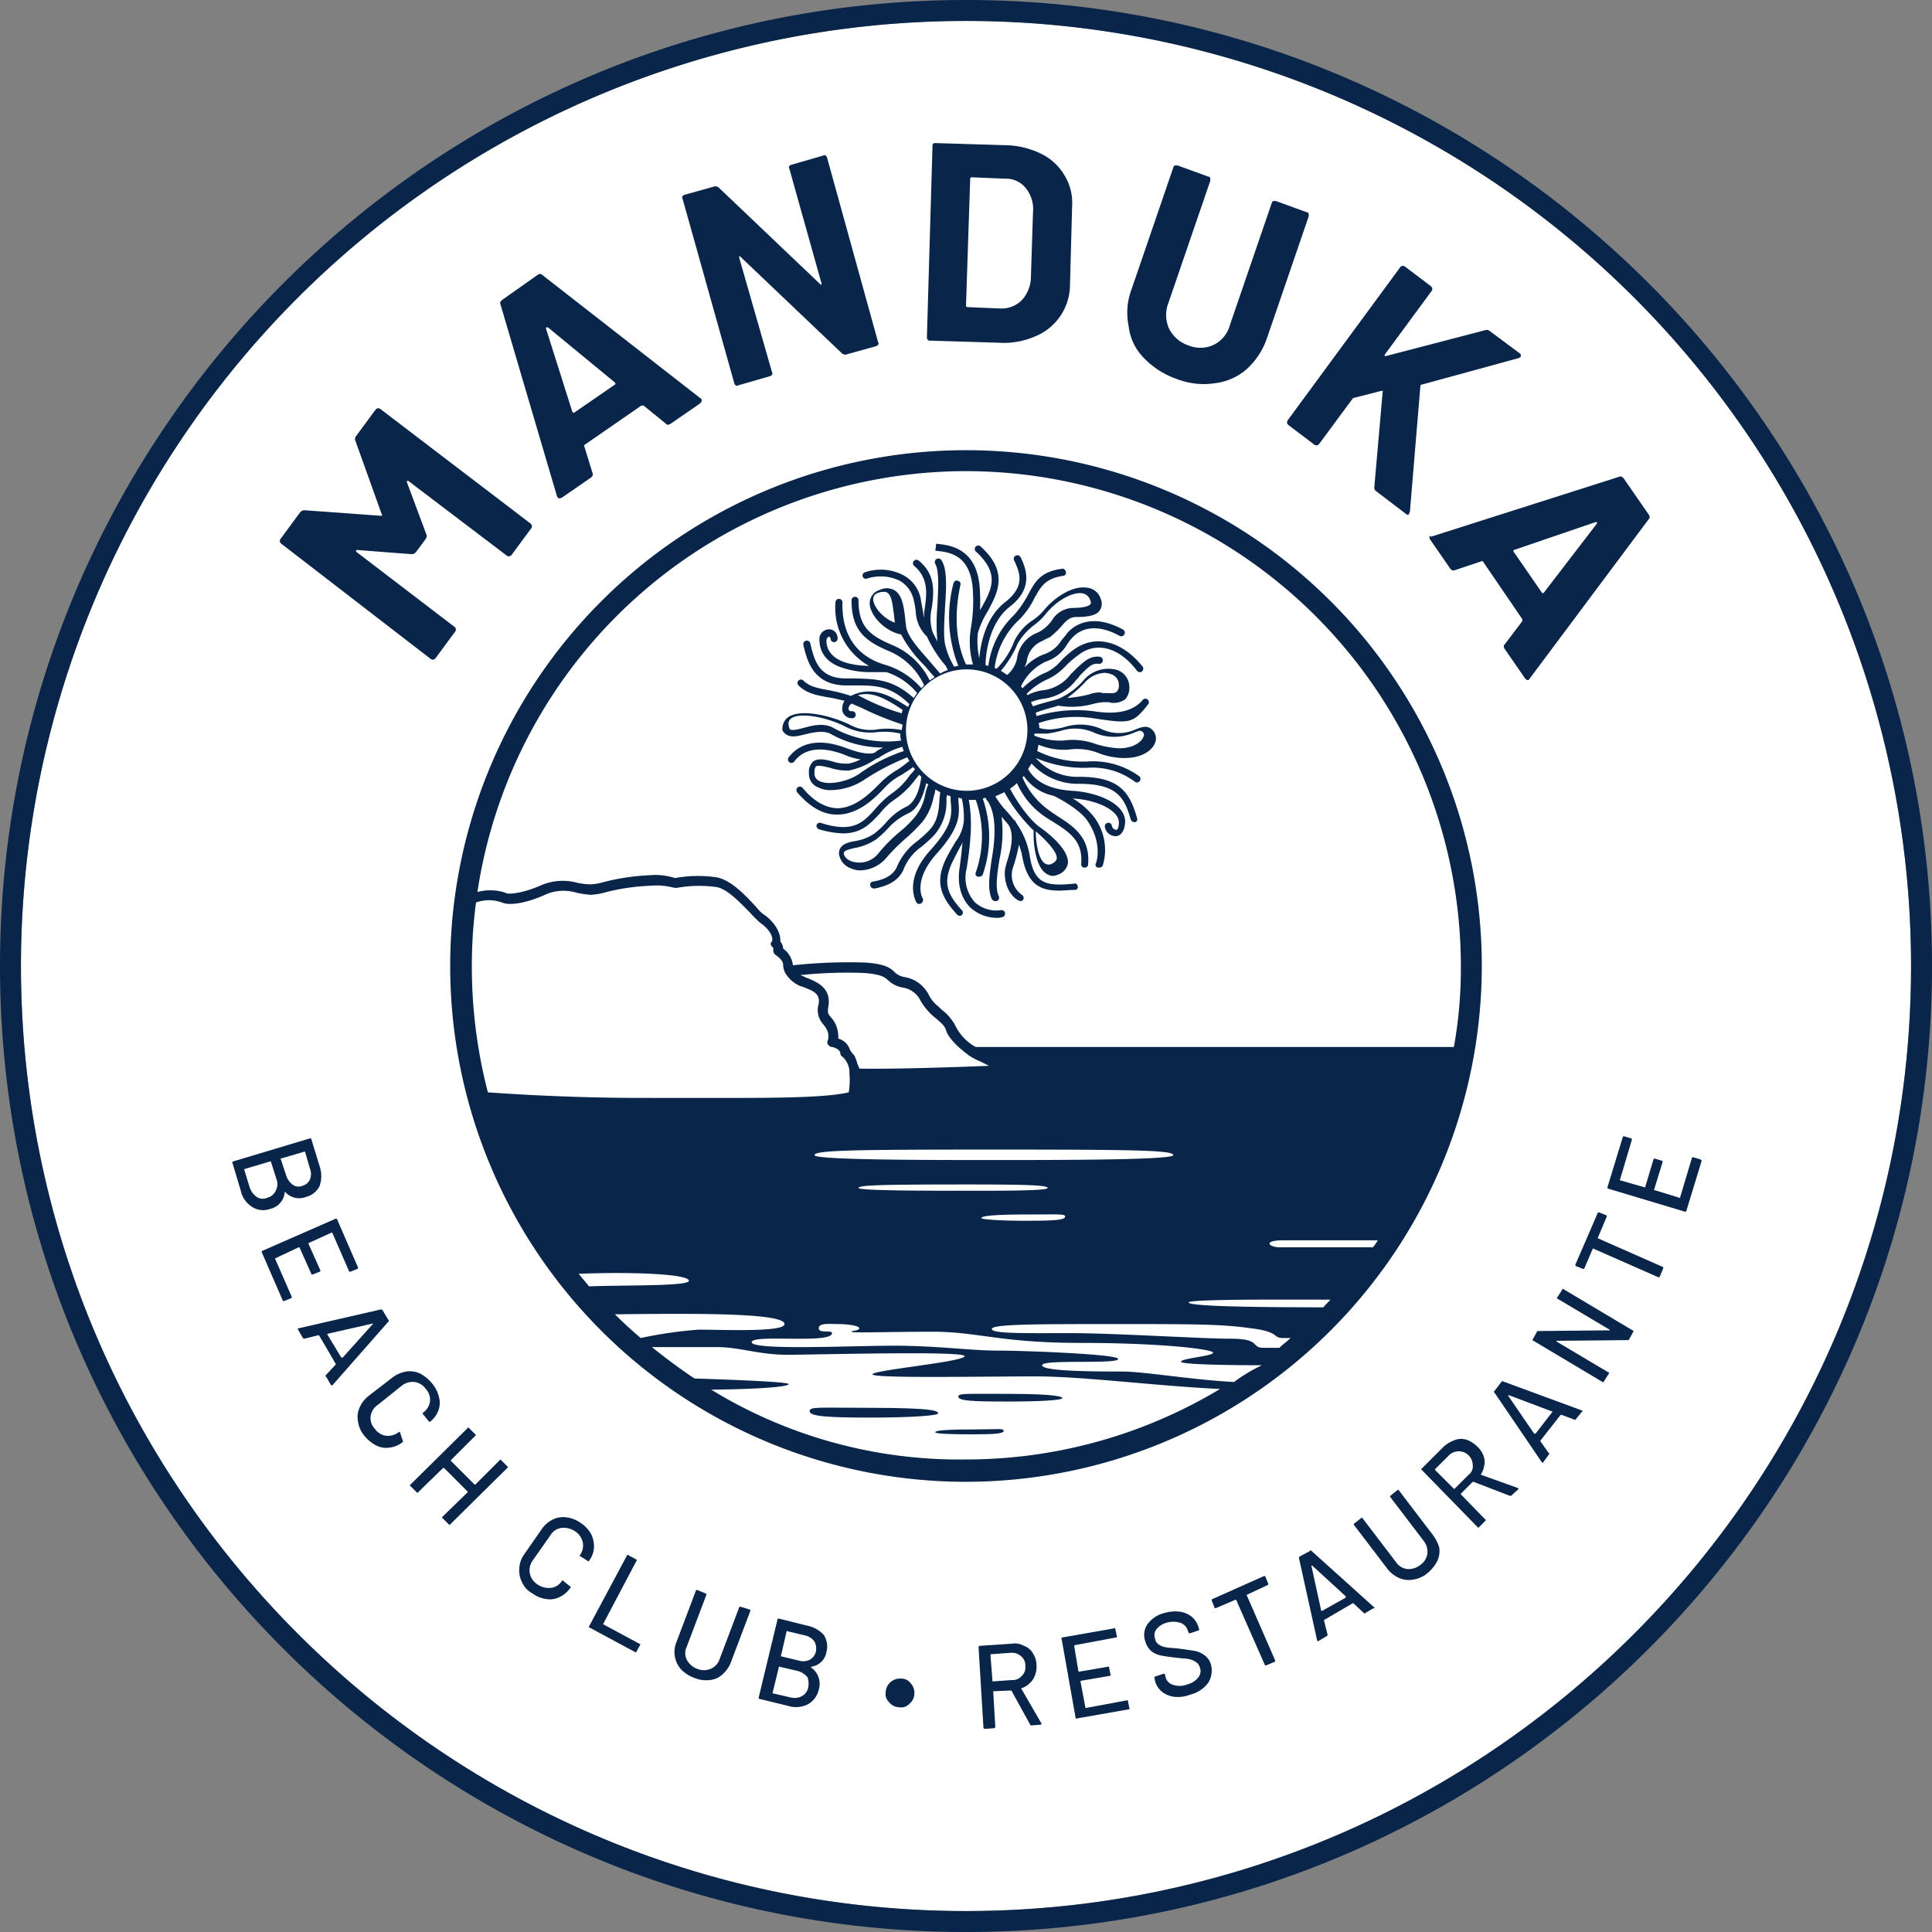 <?xml version="1.0" encoding="UTF-8"?> <svg xmlns="http://www.w3.org/2000/svg" id="Objects" width="276.8" height="276.8" viewBox="0 0 276.8 276.8"><rect x="0" y="0" width="276.8" height="276.8" fill="#808080" stroke="none"/><circle id="Elipse_1" data-name="Elipse 1" cx="135.4" cy="135.4" r="135.4" transform="translate(3 3)" fill="#fff"></circle><g id="Grupo_1" data-name="Grupo 1"><path id="Trazado_1" data-name="Trazado 1" d="M144.3,199.7c-6,0-7-.1-7,.4,0,.6,2,.7,7,.7s7.9-.2,7.9-.5c0-.1-.2-.6-7.9-.6Z" fill="#09254a"></path><path id="Trazado_2" data-name="Trazado 2" d="M134.4,202.5c0-.3-.2-.8-9.8-.8-7.5,0-8.6-.2-8.6.5s2.4.9,8.6.9,9.8-.3,9.8-.6Z" fill="#09254a"></path><path id="Trazado_3" data-name="Trazado 3" d="M139.2,204.8c-5.1,0-5.2.3-5.2.4,0,.2,1.9.3,5.2.3s4.6-.1,4.6-.5S143.1,204.8,139.2,204.8Z" fill="#09254a"></path><path id="Trazado_4" data-name="Trazado 4" d="M212.3,138.4a73.9,73.9,0,1,0-73.9,73.9,73.982,73.982,0,0,0,73.9-73.9ZM176.8,198c-5.9-.3-12.9-1.5-16-1.5-3.6,0-11.5,0-11.5-.9s10.9-.1,10.9-.9c0-.7-13.7-1.2-17.4-1.2s-8.6-.7-14.7-.7-20.4.7-20.4-.5,11.5.3,11.5-1.3c0-.5-1.9.1-1.9-.7s1.6-.6,2.8-.6c1.1,0,3,.2,3,.6s-1.1.3-1.1.5,5.3,0,11.7,0,9.6,1.6,21.1,1.6,19,.9,19,1.4-4.6.8-4.6,1.3c0,.4,7.2.5,11.6.5a23.553,23.553,0,0,0-4,2.4Zm-66.1-62.3a.367.367,0,0,1,.1.3.829.829,0,0,0,.3.8c.3.2,1.1.8,1.1,1.4a2.663,2.663,0,0,0,.3,1.2h0a5.5,5.5,0,0,0,.7.9h0a4.924,4.924,0,0,0,1.5,1h.1c.2.1.3.1.5.2,1.3.5,2.2.9,2,2.3a3.038,3.038,0,0,0,.6,2.9,4.233,4.233,0,0,1,.5.7,2.164,2.164,0,0,1,.2,1.7c-.1.2-.1.5.1.6a.55.55,0,0,0,.5.3s1.1.2,1.2.9a.55.55,0,0,0,.3.5,3.1,3.1,0,0,1,1,2v.4h0a11.242,11.242,0,0,1-.1,2.7c-3.8.9-12.8.8-22.3.8H91.8c-10.2,0-19.2-.6-21.9-.8a71.822,71.822,0,0,1-2.3-18.1,68.406,68.406,0,0,1,.6-9.1,5.42,5.42,0,0,1,3.7,0l.3.1c1,.3,3.3,0,6.1-1.3a6.434,6.434,0,0,1,4.3-.2,13.8,13.8,0,0,0,2,.3,9.255,9.255,0,0,0,2.3-.4,30.864,30.864,0,0,1,6.3-.9,9.665,9.665,0,0,1,3.4.3H97a17.909,17.909,0,0,1,5.7-.1c1.6.3,3.5,2.4,4.8,3.7a17.841,17.841,0,0,0,1.4,1.4c.9.6,2,1.8,1.7,2.7-.3.2-.2.6.1.8ZM147,174c4.9,0,5.6-.1,5.6.3,0,.5-1.6.6-5.6.6s-6.4-.2-6.4-.4c0-.1.2-.5,6.4-.5Zm-8.3-3.4c-5.7,0-15.7,0-15.7-.4s3.2-.5,15.7-.5c8.3,0,11.4.1,11.4.5S144.3,170.6,138.7,170.6Zm3.7-4.4c-9.3,0-25.7,0-25.7-.7s5.2-.8,25.7-.8,25.7.1,25.7.8C168,166.2,151.6,166.2,142.4,166.2Zm-3.6-15a9.147,9.147,0,0,0,1.7.9l1.2.6c-4.8.2-14.1.5-18.6.4,0-.2-.1-.3-.2-.5,0-.1-.1-.2-.1-.4-.1-.2-.1-.3-.2-.5,0-.1-.1-.2-.1-.3a1.38,1.38,0,0,0-.3-.4l-.1-.1a1.38,1.38,0,0,0-.3-.4,2.426,2.426,0,0,0-1.7-1.7,4.512,4.512,0,0,0-.4-2.1,4.309,4.309,0,0,0-.7-1c-.3-.4-.5-.5-.3-1.6.4-2.7-1.9-3.5-3.1-4a.758.758,0,0,1-.4-.2h-.1c-.1-.1-.3-.1-.4-.2h0a64.655,64.655,0,0,1,9.1-.3c2.5.2,2.9.6,3.4,1a3.982,3.982,0,0,0,2.2,1.1,3.386,3.386,0,0,1,2.5,1.9,8.559,8.559,0,0,0,1.3,1.7,6.47,6.47,0,0,0,.9.8c.9.8,1.3,1.1,1.5,1.9.7,1.6,2.7,3,3.2,3.4ZM98.7,183.5c0,.8-9.3.6-14.3.8l-1.5-1.8C90.2,182.2,98.7,182.5,98.7,183.5Zm82.3,9.6c-1.8,0-.3-1.3-4.6-1.3s-16.6-.8-23.1-.8-11.2.1-11.2-.6,6.6-.7,17.7-.7,15.2,0,19.4.6c4.2.5,3.1,1.4,4.6,1.4h1.1c-.5.5-1.1.9-1.6,1.4H181Zm-10.7-6.5c0-.5,14.6-.4,20.3-.4-.3.4-.7.7-1,1.1-8.5,0-19.3-.1-19.3-.7Zm13.5-8.9h13.6a6.07,6.07,0,0,1-.7,1H183.2c-1.6-.1-2.1-1,.6-1ZM138.4,67.5a70.973,70.973,0,0,1,70.9,70.9,63.364,63.364,0,0,1-1,11.6H139.8c-.1,0-.1-.1-.2-.1a7.153,7.153,0,0,1-2.6-2.7,6.942,6.942,0,0,0-1.9-2.4c-.3-.2-.5-.5-.9-.8a4.863,4.863,0,0,1-1.1-1.4,4.78,4.78,0,0,0-3.4-2.6,2.587,2.587,0,0,1-1.5-.7c-.7-.7-1.5-1.2-4.3-1.4a75.006,75.006,0,0,0-10.3.4h0a3.4,3.4,0,0,0-1.4-2.4,1.528,1.528,0,0,0-.4-1c.1-1.6-1.3-3.2-2.4-3.9a5.5,5.5,0,0,1-1.1-1.1c-1.4-1.5-3.5-3.8-5.6-4.2a18.383,18.383,0,0,0-6,.1,9.161,9.161,0,0,0-3.7-.4,31.433,31.433,0,0,0-6.6,1,7.387,7.387,0,0,1-1.9.3,11.135,11.135,0,0,1-1.7-.2,7.923,7.923,0,0,0-5.2.3c-2.7,1.2-4.5,1.3-5,1.2l-.2-.1a6.933,6.933,0,0,0-4-.1,70.856,70.856,0,0,1,70-60.3ZM88.1,188.3c9.9-.1,24.3-.3,24.3,1.4,0,1.2-8.9.8-12.3.8a61.336,61.336,0,0,0-8.3,1.2c-1.3-1.1-2.5-2.2-3.7-3.4Zm13.8,10.8c8.3-.1,11.1-.5,11.1-.8s-7.2-.6-13.5-.8c-2.1-1.4-4.1-2.9-6.1-4.5h9.3c3.3,0,6,1.1,10.1,1.1s25.4-.6,25.4.2-13.2,2-13.2,2.6,15.5.3,23.5.3c6.7,0,17.5,1.4,26.3,1.8a70.586,70.586,0,0,1-36.4,10.1,68.109,68.109,0,0,1-36.5-10Z" fill="#09254a"></path><path id="Trazado_5" data-name="Trazado 5" d="M138.4,0C62.1,0,0,62.1,0,138.4S62.1,276.8,138.4,276.8s138.4-62.1,138.4-138.4S214.7,0,138.4,0Zm0,273.8C63.8,273.8,3,213.1,3,138.4a135.4,135.4,0,0,1,270.8,0C273.8,213.1,213,273.8,138.4,273.8Z" fill="#09254a"></path><path id="Trazado_6" data-name="Trazado 6" d="M112.6,105.2c.7.5,1.6.3,2.8,0s2.7-.6,3.7,0a15.283,15.283,0,0,0,7.4,1.9c-.3.2-.6.3-.9.5a1990298277659.375,1990298277659.375,0,0,1-.2.2c-.1,0-.2.1-.3.1-.4.1-1.4.2-3.8-.7-5-1.9-7.3,0-8.3,1.3a.494.494,0,0,0,.1.7.367.367,0,0,0,.3.1.52.52,0,0,0,.4-.2c1.4-1.9,3.9-2.2,7.1-1a8.962,8.962,0,0,0,2.4.7,6.973,6.973,0,0,1-1.7.6,6.343,6.343,0,0,1-2.3-.3c-1.1-.3-2.1-.5-2.8,0a2.059,2.059,0,0,0-.6,1.7,2.038,2.038,0,0,0,1.3,2,3.807,3.807,0,0,0,1.9.4,8.945,8.945,0,0,0,4.9-1.6,34.082,34.082,0,0,1,6-3.1,2.186,2.186,0,0,0,.3.5c-.5.4-1,.8-1.6,1.2a12.52,12.52,0,0,0-2.4,1.8l-.3.3c-1.2,1.2-3.4,3.5-6.1,3.5-1.7-.1-3.3-1-4.9-2.9a.5.5,0,1,0-.8.6c1.8,2.1,3.7,3.2,5.6,3.2h.2c3,0,5.4-2.4,6.7-3.8l.3-.3a8.234,8.234,0,0,1,2.2-1.6c.6-.4,1.1-.7,1.6-1.1l.3.3a5.716,5.716,0,0,1-.7.8,10.234,10.234,0,0,1-2.8,2.8,14.687,14.687,0,0,0-2.2,2.1c-1.7,1.9-3.1,3.5-7.8,2a.486.486,0,0,0-.6.3c-.1.2.1.5.3.6a13.439,13.439,0,0,0,3.5.6c2.7,0,4-1.5,5.3-2.9a9.025,9.025,0,0,1,2-1.9,12.574,12.574,0,0,0,3.1-3c.2-.2.3-.4.5-.6l.3.3c-.3,2.2-1,3.6-2,4.2a8.956,8.956,0,0,0-3.1,2.4,12.314,12.314,0,0,1-1.6,1.5,6.556,6.556,0,0,1-2.8,1.1c-1.1.2-2.3.5-2.3,1.8a2.542,2.542,0,0,0,1.7,2.1,3.194,3.194,0,0,0,1.4.3,5.031,5.031,0,0,0,3.6-1.7,27.79,27.79,0,0,1,3-3,24.937,24.937,0,0,0,2.3-2.3,8.529,8.529,0,0,0,1.6-3.7,2.92,2.92,0,0,0,.2-.9c.2.1.5.3.7.4,0,.3-.1.7-.1,1-.1,1.6-.2,3.2-1.6,4.6a18.269,18.269,0,0,1-1.7,1.5,8.713,8.713,0,0,0-2.8,3.6c-.5,1.1-1.6,1.8-3.4,2.1a.441.441,0,0,0-.4.6c0,.2.3.4.5.4h.1c2.1-.4,3.4-1.2,4.1-2.6a7.179,7.179,0,0,1,2.5-3.3,18.969,18.969,0,0,0,1.8-1.6,7.184,7.184,0,0,0,1.9-5.2,1.7,1.7,0,0,1,.1-.7c.2.1.3.1.5.2v.6c.2,2.1.3,3.5-2.8,7-4,4.3-2.2,7.4-2.1,7.6a.4.4,0,0,0,.4.2.367.367,0,0,0,.3-.1.574.574,0,0,0,.2-.7c-.1-.1-1.4-2.6,2-6.4s3.3-5.5,3.1-7.7v-.3c.2,0,.3.1.5.1a12.921,12.921,0,0,1,.3,2.9v.2a5.8,5.8,0,0,1-1.2,3.1c-.4.7-.9,1.5-1.4,2.5-1.4,3-1,5.1,1.6,7.9a.52.52,0,0,0,.4.2.367.367,0,0,0,.3-.1.483.483,0,0,0,0-.7c-2.3-2.5-2.6-4.1-1.4-6.8.5-1,.9-1.8,1.3-2.5.1-.1.1-.3.2-.4-.1,1-.2,2.1-.4,3.5-.5,3.1.6,4.9,1.5,5.8a5.676,5.676,0,0,0,3.7,1.5,2.768,2.768,0,0,0,.9-.1.51.51,0,0,0-.2-1,4.609,4.609,0,0,1-3.7-1.1,5.286,5.286,0,0,1-1.2-4.9c.8-5,.7-7.6.3-9.8h1a15.734,15.734,0,0,1,0,10.4.419.419,0,0,0,.3.6h.2a.55.55,0,0,0,.5-.3,16.625,16.625,0,0,0,0-10.9c.1,0,.3-.1.4-.1a2.092,2.092,0,0,0,.4.6h0c1.4,2.4.8,6.3.5,8.1-.4,2.6-.6,4.5,0,5.8a.55.55,0,0,0,.5.3h.2a.517.517,0,0,0,.3-.7c-.5-1.1-.3-2.8.1-5.3a18.151,18.151,0,0,0,.3-6.1c.3.4.7.8,1,1.2,1,1.6.1,4.2-.3,5.5l-.1.4c-.4,1.3,0,3.9,1.8,4.9.1,0,.2.1.3.1a.52.52,0,0,0,.4-.2.527.527,0,0,0-.2-.7,3.466,3.466,0,0,1-1.3-3.8l.1-.3a27.019,27.019,0,0,0,.8-3.1c.1.4.3.9.4,1.4.7,4.2,2.5,5.2,5.3,5.2.7,0,1.5-.1,2.3-.1.3,0,.5-.3.4-.5,0-.3-.3-.5-.5-.4-4,.4-5.8.1-6.4-4.2a11.556,11.556,0,0,0-1.9-4.5,1,1,0,0,0-.4-.5,14.958,14.958,0,0,0-1.1-1.3,13.033,13.033,0,0,1-1.5-2c.4-.2.9-.4,1.3-.6a23.518,23.518,0,0,0,4.2,5.5c-.1,1.9.3,5.1,1.7,6.1a2.112,2.112,0,0,0,1,.4,2.354,2.354,0,0,0,.8-.2,2.108,2.108,0,0,0,1.4-1.6c.2-2.1-3.2-4.6-3.9-5.1-1.6-1.1-3.3-3.6-4.4-5.6a7.006,7.006,0,0,0,1-.8,11.372,11.372,0,0,0,4.3,5c.3.2.5.3.8.5,2.4,1.5,4.4,2.8,4.1,6.1a.472.472,0,0,0,.5.5h0a.472.472,0,0,0,.5-.5c.3-3.9-2.2-5.5-4.6-7-.2-.2-.5-.3-.7-.5a11.3,11.3,0,0,1-4.1-4.9c.1-.1.1-.2.2-.2a6.745,6.745,0,0,0,4.2,2.8c.1,0,3.7,1.8,4.9,3.6,2.2,3.2,1.3,6,1.2,6.1a.419.419,0,0,0,.3.6h.2a.55.55,0,0,0,.5-.3,7.812,7.812,0,0,0-1.3-7,10.837,10.837,0,0,0-3-2.6c3.6.2,6.7,1.8,6.6,3.5,0,.7-.2,1-.4,1a.726.726,0,0,1-.6-.6.51.51,0,1,0-1,.2,1.581,1.581,0,0,0,1.5,1.3h.1c.3,0,1.2-.3,1.3-2,.1-2.6-3.9-4.3-7.6-4.5-3.1-.2-5.2-1.2-6.3-3.1a5.582,5.582,0,0,1,.5-.8,9.02,9.02,0,0,0,6.4,2.9c5.9-.1,6.9,2,7.8,5.1a.664.664,0,0,0,.5.4h.1a.419.419,0,0,0,.3-.6c-1.1-4-2.8-6-8.7-5.9a7.9,7.9,0,0,1-5.8-2.7,17.4,17.4,0,0,0,7.4,1.4,10.166,10.166,0,0,1,6.8,2,.367.367,0,0,0,.3.1.52.52,0,0,0,.4-.2.494.494,0,0,0-.1-.7,11.265,11.265,0,0,0-7.4-2.1,14.819,14.819,0,0,1-7.2-1.5c.1-.3.1-.6.2-.9a9.489,9.489,0,0,0,4.3.7,8.33,8.33,0,0,1,4.3.5,10.367,10.367,0,0,0,3.4.7h.4c2.4,0,3.9-1.1,4.3-2.2a1.71,1.71,0,0,0-.6-2c-.7-.5-1.4-.2-2.2.1a5.73,5.73,0,0,1-5-.1,7.529,7.529,0,0,0-5.3-.2,11.271,11.271,0,0,1-1.8.3,5.553,5.553,0,0,1-1.7-.2,1.7,1.7,0,0,0-.1-.7,16.533,16.533,0,0,1,7.8-.7c5.3.8,5.7.8,7.9-2a.5.5,0,0,0-.8-.6q-2,2.4-7,1.6a19.738,19.738,0,0,0-8.2.7c0-.2-.1-.3-.1-.5.8-.3,1.5-.5,2.2-.7.4-.1.7-.2,1-.3a11.739,11.739,0,0,0,5.2-.3,8.317,8.317,0,0,1,1.3-.2h.7a2.862,2.862,0,0,0,2.4-.4,2.445,2.445,0,0,0,.6-1.8,2.591,2.591,0,0,0-1.7-2.4,4.655,4.655,0,0,0-4.8,1.4,10.244,10.244,0,0,1-3.6,2.7c-.1,0-.2.1-.3.1h0c-.3.1-.7.2-1.1.3-.7.2-1.5.4-2.3.7l-.3-.6a7.392,7.392,0,0,1,1.9-.5,6.97,6.97,0,0,0,4.6-2.7,2.652,2.652,0,0,0,.5-.6l.3-.3c1-1,1.5-1.5,2.4-1.4a.51.51,0,0,0,.2-1c-1.4-.2-2.3.7-3.3,1.6l-.3.3-.6.6a5.808,5.808,0,0,1-4,2.3,6.33,6.33,0,0,0-2.2.7c0-.1-.1-.1-.1-.2a9.629,9.629,0,0,1,2.8-2,8.147,8.147,0,0,0,2.7-1.9,15.218,15.218,0,0,1,2.1-1.8c2.5-1.8,5.7-.9,8.2,2.4a.5.5,0,0,0,.8-.6c-2.9-3.6-6.6-4.6-9.6-2.6a11.838,11.838,0,0,0-2.2,1.9,6.154,6.154,0,0,1-2.4,1.7,10.491,10.491,0,0,0-3,2.1c-.1-.1-.2-.2-.2-.3a7.418,7.418,0,0,1,3.5-3.5,5.537,5.537,0,0,0,3.1-2.5,5.5,5.5,0,0,1,.7-.9c.7-.8,2.8-2.5,6.8-.3a.515.515,0,0,0,.5-.9c-4.8-2.6-7.3-.3-8,.5a8.745,8.745,0,0,1-.8,1,4.72,4.72,0,0,1-2.7,2.1,7.611,7.611,0,0,0-2.6,1.8c.1-.3.2-.5.3-.8a3.624,3.624,0,0,1,2.3-3,9.293,9.293,0,0,1,1-.5,11.369,11.369,0,0,0,1.6-1.5c.7-.8,1.2-1.4,2.2-1.4,1.9,0,3-.3,3.4-1a1.729,1.729,0,0,0,.1-1.6,2.258,2.258,0,0,0-2-1.6c-1.8-.3-4.4,1.1-6.2,3.3a7.615,7.615,0,0,1-1.6,1.4,7.476,7.476,0,0,0-2.6,3,11.216,11.216,0,0,1-2.5,3.9c-.1,0-.2-.1-.3-.1a11.3,11.3,0,0,1,3.5-6.9,11.166,11.166,0,0,0,2.2-3.1c.9-1.6,1.5-2.8,4.1-3.2a.441.441,0,0,0,.4-.6c-.1-.3-.3-.5-.6-.4-3.1.4-3.9,2-4.8,3.7a15.166,15.166,0,0,1-2,2.9,12.192,12.192,0,0,0-3.7,7.3c-.1,0-.3-.1-.4-.1,0-1.3.4-6,3.5-8.4,3.5-2.7,2.2-5.6,1.6-6.9l-.1-.2a.515.515,0,0,0-.9.5l.1.2c.6,1.4,1.6,3.4-1.3,5.7-2.9,2.2-3.6,6-3.8,8.1a11.209,11.209,0,0,1-.2-3.6,12.319,12.319,0,0,1,1.4-3.1c1.4-2.6,3.1-5.6-1-9.3a.495.495,0,0,0-.7.7c3.5,3.2,2.3,5.4.8,8.1-.1.1-.1.2-.2.3a22.382,22.382,0,0,0,0-2.6c-.2-6.3-4.3-6.7-6.3-6.9v.3l-.1.7c2,.2,5.2.5,5.4,6a22.884,22.884,0,0,1-.3,5.1,11.82,11.82,0,0,0,.3,5.2h-1c-2.1-4.6-1.2-9.5-.8-11.4.1-.3-.1-.5-.4-.6s-.5.1-.6.4a18.987,18.987,0,0,0,.7,11.8c-.2,0-.4.1-.6.1a10.687,10.687,0,0,1-1.2-2.8c-.4-1.3-.2-3.6-.1-5.8.2-2.8.3-5.4-.5-6.6a.515.515,0,1,0-.9.5c.6,1,.4,3.7.3,6.1a27.734,27.734,0,0,0,0,5c-.2-.4-.5-.9-.7-1.4a6.378,6.378,0,0,1-.1-3.4c.3-2.2.6-4.8-1.9-6.8a.5.5,0,1,0-.6.8c2,1.7,1.8,3.9,1.5,6a6.6,6.6,0,0,0-.1,1.4c-.1-.3-.1-.7-.2-1.1-.1-.5-.2-1-.3-1.7a4.912,4.912,0,0,0-2.5-3.3,6.993,6.993,0,0,0-5.5-.4.474.474,0,0,0,.3.9,6.3,6.3,0,0,1,4.7.3,4.264,4.264,0,0,1,2,2.7,15.464,15.464,0,0,1,.3,1.7,5.236,5.236,0,0,0,1.6,3.6,17.888,17.888,0,0,0,2.7,4.2l.3.6a5.36,5.36,0,0,0-1.1.5l-1.8-2.1c-1.5-1.7-2.9-3.3-3.1-4.7,0-.3-.1-.7-.1-1-.2-1.7-.4-3.4-1.5-4.1a2.205,2.205,0,0,0-2.1-.1,2.012,2.012,0,0,0-1.5,2c.1,1.8,2.3,4,4.5,4.4a18.033,18.033,0,0,0,3.1,4.2c.6.6,1.1,1.3,1.7,1.9-.2.2-.5.3-.7.5a10.369,10.369,0,0,0-5.4-5.1C124.5,91,123,89.7,123,86a.5.5,0,0,0-1,0c0,4.2,1.8,5.8,5.4,7.3a9.576,9.576,0,0,1,5,4.9l-.4.4a10.983,10.983,0,0,0-5-3.3c-5.4-1.5-6.4-5.8-6.3-9a.5.5,0,0,0-1,0,9.565,9.565,0,0,0,4.8,9.1,12.535,12.535,0,0,1-3.1-.4c-2.5-.7-3-2.2-3-3.2a.764.764,0,0,1,.2-.5.188.188,0,0,1,.3,0,.349.349,0,0,1,.1.2.5.5,0,0,0,1,0,1.29,1.29,0,0,0-.5-1.1,1.23,1.23,0,0,0-1.3-.1,1.34,1.34,0,0,0-.8,1.3c0,1.2.4,3.3,3.7,4.2a12.86,12.86,0,0,0,3.6.5H127a9.411,9.411,0,0,1,4.4,3c-.2.2-.3.5-.5.7-3-2.7-5.4-2.7-8.3-2.8H121c-3.5-.1-4.3-2.3-4.9-5a.51.51,0,1,0-1,.2c.5,2.1,1.3,5.6,5.8,5.8h1.6c2.8,0,5.1,0,7.8,2.7-.1.1-.1.2-.2.4-2.9-1.9-5.3-3-8.2-1.6a23.73,23.73,0,0,0-3.1-.8c-1.6-.3-2.8-.5-3.7-1.4a.495.495,0,0,0-.7.7c1.1,1.1,2.5,1.4,4.2,1.7.7.1,1.5.3,2.4.5a2.059,2.059,0,0,0-.3,1.5,1.381,1.381,0,0,0,1.3,1h.2a.51.51,0,0,0-.2-1,.4.4,0,0,1-.4-.2c-.1-.2,0-.6.4-.9.5.2.9.4,1.4.6a43.054,43.054,0,0,0,5.9,2.4c0,.3-.1.5-.1.8a10.546,10.546,0,0,0-3.5-.1,6.11,6.11,0,0,1-4-.7c-2.5-1.2-6.8-2.3-8.7-1.1a2.019,2.019,0,0,0-.9,1.8c-.1,0,.1.4.5.7ZM151.4,123c0,.1-.1.5-.8.8a.972.972,0,0,1-.9-.1c-.9-.6-1.3-2.8-1.3-4.6,1.6,1.4,3.1,3,3,3.9Zm4.1-25.3a4.014,4.014,0,0,1,2.8-1.3,2.92,2.92,0,0,1,.9.2,1.588,1.588,0,0,1,1.1,1.5,1.327,1.327,0,0,1-.3,1c-.3.3-1,.2-1.6.2a2.2,2.2,0,0,1-.8-.1,4.973,4.973,0,0,0-1.6.3,18.224,18.224,0,0,1-3.1.5,17.886,17.886,0,0,0,2.6-2.3ZM125.1,85.9c0-.5.2-.8.8-1a1.952,1.952,0,0,1,.7-.1.749.749,0,0,1,.5.1c.7.4.8,1.9,1,3.3,0,.3.1.7.1,1-1.5-.5-3-2.1-3.1-3.3Zm-1.9,24.9c-1.5,1.1-4.4,1.8-5.8,1.1a1.132,1.132,0,0,1-.7-1.2,1.344,1.344,0,0,1,.2-.9c.3-.2,1.2,0,2,.2a8.031,8.031,0,0,0,2.7.4,10.712,10.712,0,0,0,3.8-1.6,1.689,1.689,0,0,1,.5-.2l.1-.1a11.394,11.394,0,0,1,3.3-1.5h0a1.421,1.421,0,0,0,.2.6,23.375,23.375,0,0,0-6.3,3.2Zm9.4,2.8a7.347,7.347,0,0,1-1.4,3.3,15.245,15.245,0,0,1-2.2,2.2,22.374,22.374,0,0,0-3.1,3.1,3.473,3.473,0,0,1-3.9,1.2c-.6-.2-1.1-.7-1.1-1.1s.3-.5,1.5-.8a7.735,7.735,0,0,0,3.2-1.3,14.158,14.158,0,0,0,1.7-1.6,8.834,8.834,0,0,1,2.9-2.1c1.2-.6,2-2.1,2.5-4.3.1.1.2.1.3.2a5.637,5.637,0,0,0-.4,1.2Zm17.4-8.5a14.158,14.158,0,0,0,2-.4,6.7,6.7,0,0,1,4.6.2,7.14,7.14,0,0,0,5.8.1c.7-.3,1-.4,1.2-.2a.54.54,0,0,1,.2.8c-.3.8-1.7,1.7-3.7,1.6a14.058,14.058,0,0,1-3.1-.6,9.707,9.707,0,0,0-4.7-.5,9.858,9.858,0,0,1-4.1-.7v-.3Zm-4.2-12.9a9.168,9.168,0,0,1,2.3-2.6,8.831,8.831,0,0,0,1.7-1.6c1.5-1.9,3.8-3.2,5.2-3a1.39,1.39,0,0,1,1.2,1c.2.4,0,.6,0,.6-.2.2-.8.5-2.6.5a3.635,3.635,0,0,0-2.9,1.8,5.347,5.347,0,0,1-1.3,1.3,4.054,4.054,0,0,1-.9.5,4.6,4.6,0,0,0-2.8,3.7,4.254,4.254,0,0,1-1.4,2.3l-.9-.6a14.446,14.446,0,0,0,2.4-3.9Zm1.4,12.4a8.7,8.7,0,1,1-8.7-8.7A8.706,8.706,0,0,1,147.2,104.6Zm-23.7-4.7-.6-.3c1.9-.5,3.6.2,6.4,2.1,0,.2-.1.3-.1.5a30.95,30.95,0,0,1-5.7-2.3Zm-10.1,3c1.3-.9,5.2-.1,7.7,1.2a7.842,7.842,0,0,0,4.5.8,10.385,10.385,0,0,1,3.4.2,3.4,3.4,0,0,0,.1,1,15.959,15.959,0,0,1-9.5-1.7c-1.4-.9-3.1-.5-4.5-.1-.8.2-1.6.4-1.9.2a1.072,1.072,0,0,1-.2-.6.886.886,0,0,1,.4-1Z" fill="#09254a"></path><path id="Trazado_7" data-name="Trazado 7" d="M40.8,170.7h0a2.66,2.66,0,0,0,3,.8,3,3,0,0,0,2-1.6,4.441,4.441,0,0,0,0-2.8l-1.2-3.9c0-.1-.1-.1-.2-.1l-11,3.3c-.1,0-.1.1-.1.2l1.2,4a3.606,3.606,0,0,0,1.6,2.3,2.9,2.9,0,0,0,2.6.3,2.67,2.67,0,0,0,2.1-2.5Zm-.6-4.7,3.4-1h.1l.7,2.4a2.191,2.191,0,0,1,0,1.6,1.673,1.673,0,0,1-1.1.9,1.4,1.4,0,0,1-1.4-.2,2.54,2.54,0,0,1-.9-1.3l-.8-2.4C40.1,166.1,40.1,166,40.2,166Zm-3.4,5.5a2.683,2.683,0,0,1-1-1.3l-.8-2.6v-.1l3.7-1.1h.1l.8,2.5a2.007,2.007,0,0,1-.1,1.7,1.758,1.758,0,0,1-1.2,1,1.558,1.558,0,0,1-1.5-.1Z" fill="#09254a"></path><path id="Trazado_8" data-name="Trazado 8" d="M39.4,180.3h0l3.4-1.6h.1l1.7,3.8c0,.1.1.1.2.1l1-.4c.1,0,.1-.1.1-.2l-1.7-3.8v-.1l3.3-1.5h.1l2.4,5.5c0,.1.1.1.2.1l1-.4c.1,0,.1-.1.1-.2l-3-6.9c0-.1-.1-.1-.2-.1l-10.5,4.6c-.1,0-.1.1-.1.2l3,6.9c0,.1.1.1.2.1l1-.4c.1,0,.1-.1.1-.2l-2.4-5.5Z" fill="#09254a"></path><path id="Trazado_9" data-name="Trazado 9" d="M55.7,189.2l-.9-1.5a.288.288,0,0,0-.2-.1l-11.8,2.7c-.1,0-.2.1-.1.2l.7,1.2a.288.288,0,0,0,.2.1l2-.5h.1l2.4,4.1v.1L46.7,197c-.1.1-.1.2,0,.2l.7,1.2a.288.288,0,0,0,.2.1h0l8-9.1C55.7,189.4,55.7,189.3,55.7,189.2Zm-2.2.4-4.4,4.9h-.2l-2-3.3v-.1h0l6.6-1.5h0Z" fill="#09254a"></path><path id="Trazado_10" data-name="Trazado 10" d="M57.3,205.2a.125.125,0,0,0-.2,0h0a2.5,2.5,0,0,1-1.8.5,2.335,2.335,0,0,1-1.6-1,2.2,2.2,0,0,1-.6-1.8,2.335,2.335,0,0,1,1-1.6l3.5-2.8a2.5,2.5,0,0,1,1.8-.5,2.335,2.335,0,0,1,1.6,1,2.2,2.2,0,0,1,.6,1.8,2.335,2.335,0,0,1-1,1.6h0a.125.125,0,0,0,0,.2l.8,1,.1.1h.1a3.568,3.568,0,0,0,1.2-1.6,3.1,3.1,0,0,0,.1-1.9,4.709,4.709,0,0,0-1-2,5.524,5.524,0,0,0-1.7-1.4,3.4,3.4,0,0,0-2-.3,4.552,4.552,0,0,0-1.9.8L52.8,200a4.31,4.31,0,0,0-1.3,1.7,3.376,3.376,0,0,0-.2,2,4.025,4.025,0,0,0,.9,2,5.524,5.524,0,0,0,1.7,1.4,3.194,3.194,0,0,0,1.9.3,3.552,3.552,0,0,0,1.9-.8.125.125,0,0,0,0-.2l-.4-1.2Z" fill="#09254a"></path><path id="Trazado_11" data-name="Trazado 11" d="M71.8,209.2c-.1-.1-.2-.1-.2,0l-3.5,3.5H68l-3.4-3.4v-.1l3.5-3.5c.1-.1.1-.2,0-.2l-.9-.9c-.1-.1-.2-.1-.2,0l-8.2,8.1c-.1.1-.1.2,0,.2l.9.9c.1.1.2.1.2,0l3.6-3.5h.1l3.4,3.4v.1l-3.6,3.5c-.1.1-.1.2,0,.2l.9.9c.1.1.2.1.2,0l8.2-8.1c.1-.1.1-.2,0-.2Z" fill="#09254a"></path><path id="Trazado_12" data-name="Trazado 12" d="M84.4,223.6a3.41,3.41,0,0,0,.7-1.9,4.058,4.058,0,0,0-.4-1.9,4.5,4.5,0,0,0-1.5-1.6,4.223,4.223,0,0,0-2-.8,3.4,3.4,0,0,0-2,.3,4.158,4.158,0,0,0-1.6,1.4l-2.5,3.6a3.722,3.722,0,0,0-.7,2,3.606,3.606,0,0,0,.4,2,3.318,3.318,0,0,0,1.5,1.6,4.223,4.223,0,0,0,2,.8,3.079,3.079,0,0,0,1.9-.3,3.738,3.738,0,0,0,1.5-1.3c.1-.1.1-.2,0-.2l-1-.8c-.1-.1-.2-.1-.2,0h0a2.145,2.145,0,0,1-1.6,1A2.875,2.875,0,0,1,77,227a2.486,2.486,0,0,1-1.1-1.6,2.409,2.409,0,0,1,.4-1.8l2.6-3.7a2.145,2.145,0,0,1,1.6-1,2.875,2.875,0,0,1,1.9.5,2.486,2.486,0,0,1,1.1,1.6,2.409,2.409,0,0,1-.4,1.8h0c-.1.1,0,.2.1.2l1.1.7h.1c-.1,0,0,0,0-.1Z" fill="#09254a"></path><path id="Trazado_13" data-name="Trazado 13" d="M86.4,232.7h0l4.8-9.1c.1-.1,0-.2-.1-.2l-1.1-.6c-.1-.1-.2,0-.2.1L84.4,233c-.1.1,0,.2.1.2l6.5,3.5c.1.1.2,0,.2-.1l.5-.9c.1-.1,0-.2-.1-.2l-5.2-2.8Z" fill="#09254a"></path><path id="Trazado_14" data-name="Trazado 14" d="M106.1,230.2c-.1,0-.2,0-.2.1l-2.8,7.4a2.269,2.269,0,0,1-1.3,1.4,2.5,2.5,0,0,1-1.9,0,2.775,2.775,0,0,1-1.5-1.3,2.115,2.115,0,0,1,0-1.9l2.8-7.4c0-.1,0-.2-.1-.2l-1.2-.5c-.1,0-.2,0-.2.1l-2.8,7.4a3.738,3.738,0,0,0,.7,3.9,5.162,5.162,0,0,0,1.9,1.2,4.353,4.353,0,0,0,2.2.3,2.979,2.979,0,0,0,1.8-.8,4.344,4.344,0,0,0,1.2-1.7l2.8-7.4c0-.1,0-.2-.1-.2l-1.3-.4Z" fill="#09254a"></path><path id="Trazado_15" data-name="Trazado 15" d="M115.6,232.9l-4-1c-.1,0-.2,0-.2.1l-2.7,11.2c0,.1,0,.2.1.2l4.1,1a3.77,3.77,0,0,0,2.8-.2,3.188,3.188,0,0,0,1.6-2.1,2.846,2.846,0,0,0-1.1-3.2v-.1a2.545,2.545,0,0,0,2.2-2.1,3.023,3.023,0,0,0-.4-2.5,4.445,4.445,0,0,0-2.4-1.3Zm.2,8.8a1.761,1.761,0,0,1-.9,1.3,2.193,2.193,0,0,1-1.6.2l-2.6-.6s-.1,0,0-.1l.9-3.7s0-.1.1,0l2.6.6a2.845,2.845,0,0,1,1.4.9,2.8,2.8,0,0,1,.1,1.4Zm1.1-5.1a1.785,1.785,0,0,1-.9,1.2,2.145,2.145,0,0,1-1.6.1l-2.5-.6s-.1,0,0-.1l.8-3.5s0-.1.1,0l2.5.6a2.3,2.3,0,0,1,1.4.9,2.2,2.2,0,0,1,.2,1.4Z" fill="#09254a"></path><path id="Trazado_16" data-name="Trazado 16" d="M129.1,240.5a1.964,1.964,0,0,0-1.5.5,1.91,1.91,0,0,0-.7,1.4,1.651,1.651,0,0,0,.5,1.5,1.91,1.91,0,0,0,1.4.7,1.651,1.651,0,0,0,1.5-.5,1.91,1.91,0,0,0,.7-1.4,1.964,1.964,0,0,0-.5-1.5A1.622,1.622,0,0,0,129.1,240.5Z" fill="#09254a"></path><path id="Trazado_17" data-name="Trazado 17" d="M146.3,241.9h0a3.255,3.255,0,0,0,1.7-1.3,3.323,3.323,0,0,0,.5-2,3.1,3.1,0,0,0-.5-1.7,2.365,2.365,0,0,0-1.3-1.1,2.67,2.67,0,0,0-1.8-.3l-4.5.3a.215.215,0,0,0-.2.2l.7,11.5a.215.215,0,0,0,.2.2l1.3-.1a.215.215,0,0,0,.2-.2l-.3-5a.1.1,0,0,1,.1-.1l2.4-.1h.1l2.7,4.9c0,.1.1.1.2.1l1.3-.1a.088.088,0,0,0,.1-.1v-.1l-2.9-5Zm-4.1-1h0l-.3-3.8a.1.1,0,0,1,.1-.1l2.8-.2a1.964,1.964,0,0,1,1.5.5,1.678,1.678,0,0,1,.6,1.4,1.624,1.624,0,0,1-.5,1.4,1.678,1.678,0,0,1-1.4.6l-2.8.2Z" fill="#09254a"></path><path id="Trazado_18" data-name="Trazado 18" d="M161.5,243.6l-5.9,1.1a.1.1,0,0,1-.1-.1l-.7-3.7a.1.1,0,0,1,.1-.1l4.1-.7c.1,0,.2-.1.1-.2l-.2-1c0-.1-.1-.2-.2-.1l-4.1.7a.1.1,0,0,1-.1-.1l-.6-3.6a.1.1,0,0,1,.1-.1l5.9-1.1c.1,0,.2-.1.1-.2l-.2-1c0-.1-.1-.2-.2-.1l-7.4,1.3c-.1,0-.2.1-.1.2l2,11.3c0,.1.1.2.2.1l7.4-1.3c.1,0,.2-.1.1-.2l-.2-1c.1,0,0-.1-.1-.1Z" fill="#09254a"></path><path id="Trazado_19" data-name="Trazado 19" d="M172.5,237.1a3.387,3.387,0,0,0-1.5-.6q-.9-.15-2.1-.3c-.8-.1-1.5-.1-1.9-.2a2.321,2.321,0,0,1-1-.4,1.126,1.126,0,0,1-.5-.8,1.4,1.4,0,0,1,.2-1.4,2.845,2.845,0,0,1,1.4-.9,3.368,3.368,0,0,1,2,0,1.669,1.669,0,0,1,1.1,1.2l.1.2c0,.1.1.1.2.1l1.2-.4c.1,0,.1-.1.1-.2l-.1-.3a3.072,3.072,0,0,0-1-1.5,3.63,3.63,0,0,0-1.7-.7,5.659,5.659,0,0,0-2.2.2,4.271,4.271,0,0,0-2.4,1.6,2.734,2.734,0,0,0-.3,2.5,2.845,2.845,0,0,0,.9,1.4,3.506,3.506,0,0,0,1.4.6q.75.15,2.1.3c.8.1,1.4.1,1.8.2a2.321,2.321,0,0,1,1,.4,1.242,1.242,0,0,1,.6.8,1.4,1.4,0,0,1-.2,1.4,2.84,2.84,0,0,1-1.5,1,3.081,3.081,0,0,1-2.1.1,1.526,1.526,0,0,1-1.1-1.1l-.1-.4c0-.1-.1-.1-.2-.1l-1.2.4c-.1,0-.1.1-.1.2l.1.5a3.072,3.072,0,0,0,1,1.5,3.63,3.63,0,0,0,1.7.7,4.875,4.875,0,0,0,2.3-.3,4.582,4.582,0,0,0,2.6-1.7,3.327,3.327,0,0,0,.4-2.6A2.434,2.434,0,0,0,172.5,237.1Z" fill="#09254a"></path><path id="Trazado_20" data-name="Trazado 20" d="M178.6,228.5h0l3-1.4c.1,0,.1-.1.1-.2l-.4-1c0-.1-.1-.1-.2-.1l-7.4,3.3c-.1,0-.1.1-.1.2l.4,1c0,.1.1.1.2.1l2.8-1.2h.1l4.1,9.3c0,.1.1.1.2.1l1.2-.5c.1,0,.1-.1.1-.2l-4.1-9.4Z" fill="#09254a"></path><path id="Trazado_21" data-name="Trazado 21" d="M196.9,230.3l-9-8.1c-.1-.1-.2-.1-.2,0l-1.5.8a.288.288,0,0,0-.1.2l2.6,11.8c0,.1.1.2.2.1l1.2-.7a.288.288,0,0,0,.1-.2l-.5-2v-.1l4.1-2.4h.1l1.5,1.4c.1.1.2.1.2,0l1.2-.7c.1.1.2,0,.1-.1h0Zm-4.1-1.4-3.4,1.9h-.1l-1.4-6.4v-.1h.1l4.8,4.4v.2h0Z" fill="#09254a"></path><path id="Trazado_22" data-name="Trazado 22" d="M205.2,219.8l-4.8-6.3a.125.125,0,0,0-.2,0l-1,.8a.125.125,0,0,0,0,.2l4.8,6.3a2.5,2.5,0,0,1,.5,1.8,2.335,2.335,0,0,1-1,1.6,2.7,2.7,0,0,1-1.9.6,2.335,2.335,0,0,1-1.6-1l-4.8-6.3a.125.125,0,0,0-.2,0l-1,.8a.125.125,0,0,0,0,.2l4.8,6.3a4.31,4.31,0,0,0,1.7,1.3,3.376,3.376,0,0,0,2,.2,4.025,4.025,0,0,0,2-.9,5.525,5.525,0,0,0,1.4-1.7,3.4,3.4,0,0,0,.3-2,5.824,5.824,0,0,0-1-1.9Z" fill="#09254a"></path><path id="Trazado_23" data-name="Trazado 23" d="M217.5,213.2l-5.3-1.9s-.1,0,0-.1a3.513,3.513,0,0,0,.5-2,3.226,3.226,0,0,0-1-1.9,4.366,4.366,0,0,0-1.5-1,2.479,2.479,0,0,0-1.7,0,5.072,5.072,0,0,0-1.6.9l-3.2,3.2c-.1.1-.1.2,0,.2l8,8.2c.1.1.2.1.2,0l.9-.9c.1-.1.1-.2,0-.2l-3.5-3.6V214l1.7-1.7h.1l5.2,2h.2l1-.9a.125.125,0,0,0,0-.2h0Zm-7.1-1.9-2,2h-.1l-2.7-2.7v-.1l2-2a2,2,0,0,1,3.4,1.4,1.489,1.489,0,0,1-.6,1.4Z" fill="#09254a"></path><path id="Trazado_24" data-name="Trazado 24" d="M226.7,202.1l-11.4-4.2c-.1,0-.2,0-.2.1l-1,1.3c-.1.1-.1.2,0,.2l6.8,10c.1.1.2.1.2,0l.8-1.1c.1-.1.1-.2,0-.2l-1.2-1.7v-.1l2.9-3.7h.1l1.9.7c.1,0,.2,0,.2-.1l.9-1.1q.1,0,0-.1h0Zm-4.3.2-2.4,3.1h-.2l-3.7-5.4v-.1h.1l6.1,2.3a.088.088,0,0,1,.1.1h0Z" fill="#09254a"></path><path id="Trazado_25" data-name="Trazado 25" d="M224,184.7c-.1-.1-.2,0-.2.1l-.7,1.1c-.1.1,0,.2.1.2l7.4,4.4v.1c0,.1,0,0-.1,0l-10.1.1c-.1,0-.2,0-.2.1l-.6,1.1c-.1.1,0,.2.1.2l9.9,5.9c.1.1.2,0,.2-.1l.7-1.1c.1-.1,0-.2-.1-.2l-7.4-4.4v-.1h.1l10.1-.1c.1,0,.2,0,.2-.1l.6-1.1c.1-.1,0-.2-.1-.2Z" fill="#09254a"></path><path id="Trazado_26" data-name="Trazado 26" d="M228.9,177.4h0l1.3-3.1c0-.1,0-.2-.1-.2l-1-.4c-.1,0-.2,0-.2.1l-3.2,7.4c0,.1,0,.2.1.2l1,.4c.1,0,.2,0,.2-.1l1.2-2.8s0-.1.1,0l9.3,4.1c.1,0,.2,0,.2-.1l.5-1.2c0-.1,0-.2-.1-.2l-9.3-4.1Z" fill="#09254a"></path><path id="Trazado_27" data-name="Trazado 27" d="M243.6,166.1l-1-.3c-.1,0-.2,0-.2.1l-1.7,5.7s0,.1-.1,0l-3.6-1.1s-.1,0,0-.1l1.2-3.9c0-.1,0-.2-.1-.2l-1-.3c-.1,0-.2,0-.2.1l-1.2,4s0,.1-.1,0l-3.5-1s-.1,0,0-.1l1.7-5.7c0-.1,0-.2-.1-.2l-1-.3c-.1,0-.2,0-.2.1l-2.2,7.2c0,.1,0,.2.1.2l11,3.3c.1,0,.2,0,.2-.1l2.2-7.2c-.1-.1-.1-.2-.2-.2Z" fill="#09254a"></path><path id="Trazado_28" data-name="Trazado 28" d="M61.7,94.4c.1.1.2.1.4.1.1,0,.2-.1.3-.2l2.8-3.8c.1-.1.1-.2.1-.4s-.1-.2-.2-.3l-14-10.7a.288.288,0,0,1-.1-.2c0-.1.1-.1.2-.1l7.8.6a.864.864,0,0,0,.6-.3L61,77.2a.661.661,0,0,0,.1-.6l-2.8-7.5v-.2h.2L72.6,79.6c.1.1.2.1.4.1.1,0,.2-.1.3-.2l2.8-3.8c.1-.1.1-.2.1-.4,0-.1-.1-.2-.2-.3L54.5,58.6c-.1-.1-.2-.1-.4-.1-.1,0-.2.1-.3.2L51,62.5a.661.661,0,0,0-.1.6l3.8,10.6c.1.2,0,.2-.1.2l-11-.8a.864.864,0,0,0-.6.3l-2.8,3.8c-.1.1-.1.2-.1.4,0,.1.1.2.2.3L61.7,94.4Z" fill="#09254a"></path><path id="Trazado_29" data-name="Trazado 29" d="M79.8,71.1q.15.3.3.3a.756.756,0,0,0,.4-.1l4.2-2.9c.2-.2.3-.4.2-.6l-1.2-3.9c0-.1,0-.2.1-.2l8.1-5.6h.3l3.2,2.6c.2.2.4.2.7,0l4.2-2.9c.2-.2.3-.4.2-.6a.1.1,0,0,0-.1-.1L77.7,39.4c-.2-.2-.4-.2-.7,0L71.9,43c-.2.2-.3.4-.2.6ZM78.3,46.9h.2l9.6,7.9a.188.188,0,0,1,0,.3l-5.8,4c-.1.1-.2,0-.3-.1L78.2,47l.1-.1Z" fill="#09254a"></path><path id="Trazado_30" data-name="Trazado 30" d="M105.2,54.9c0,.1.1.2.2.3s.2.1.4,0l4.5-1.3c.1,0,.2-.1.3-.2s.1-.2,0-.4l-4.7-16.4v-.2a.31.31,0,0,1,.2.1l14.5,13.8a.735.735,0,0,0,.6.2l4.3-1.2c.1,0,.2-.1.3-.2s.1-.2,0-.4l-7.3-26.4c0-.1-.1-.2-.2-.3s-.2-.1-.4,0l-4.5,1.3c-.1,0-.2.1-.3.2s-.1.2,0,.4l4.6,16.4v.2a.31.31,0,0,1-.2-.1L103,26.9a.735.735,0,0,0-.6-.2l-4.3,1.2c-.1,0-.2.1-.3.2s-.1.2,0,.4Z" fill="#09254a"></path><path id="Trazado_31" data-name="Trazado 31" d="M133.1,48.8l9.9.3a11.4,11.4,0,0,0,5.3-.9,8.013,8.013,0,0,0,5-7.4l.3-11.2a7.556,7.556,0,0,0-1.1-4.5,7.881,7.881,0,0,0-3.4-3.1,12.073,12.073,0,0,0-5.2-1.2l-9.9-.3a.354.354,0,0,0-.4.4l-.8,27.4c0,.1,0,.3.1.3a.215.215,0,0,0,.2.2ZM139,25.6a.215.215,0,0,1,.2-.2l4.8.2a3.613,3.613,0,0,1,3,1.4,4.766,4.766,0,0,1,1,3.4l-.3,9.3a4.958,4.958,0,0,1-1.3,3.3,4.07,4.07,0,0,1-3,1.2l-4.8-.2a.215.215,0,0,1-.2-.2l.6-18.2Z" fill="#09254a"></path><path id="Trazado_32" data-name="Trazado 32" d="M163.9,51.3a11.9,11.9,0,0,0,4.7,3,10.658,10.658,0,0,0,5.5.6,8.392,8.392,0,0,0,4.5-2,10.6,10.6,0,0,0,2.9-4.4l6-17.5v-.4c-.1-.1-.1-.2-.3-.2l-4.4-1.6h-.4c-.1.1-.2.2-.2.3l-6,17.5a4.407,4.407,0,0,1-2.3,2.8,4.485,4.485,0,0,1-3.6.1,4.819,4.819,0,0,1-2.8-2.4,4.727,4.727,0,0,1-.1-3.7l6-17.5v-.4c-.1-.1-.1-.2-.3-.2l-4.4-1.6h-.4c-.1.1-.2.2-.2.3l-6,17.5a9.4,9.4,0,0,0-.4,5.2,7.681,7.681,0,0,0,2.2,4.6Z" fill="#09254a"></path><path id="Trazado_33" data-name="Trazado 33" d="M184.4,60.6c0,.1.1.2.2.3l3.7,2.8c.1.1.2.1.4.1.1,0,.2-.1.3-.2l4.8-6.5a.349.349,0,0,1,.2-.1l3.9-1h.2s.1.1,0,.1l-1.2,13.7a.6.6,0,0,0,.3.6l4.2,3.2c.2.2.4.2.5,0a.774.774,0,0,1,.1-.3l1.5-18a.215.215,0,0,1,.2-.2l13.9-3.8q.3-.15.3-.3a.4.4,0,0,0-.2-.4l-4.3-3.2a.661.661,0,0,0-.6-.1L198.6,51h-.2c-.1,0,0-.1,0-.2l6.7-9.1c.1-.1.1-.2.1-.4,0-.1-.1-.2-.2-.3l-3.7-2.8c-.1-.1-.2-.1-.4-.1s-.2.1-.3.2L184.5,60.2a.756.756,0,0,0-.1.4Z" fill="#09254a"></path><path id="Trazado_34" data-name="Trazado 34" d="M204.8,76.9a.756.756,0,0,0,.1.4l2.9,4.2c.2.2.4.3.6.2l3.9-1.3c.1,0,.2,0,.2.1l5.6,8.2V89l-2.5,3.3c-.2.2-.2.4,0,.7l2.9,4.2c.2.2.3.3.5.2a.1.1,0,0,0,.1-.1l17.1-22.9c.2-.2.2-.4,0-.7l-3.6-5.2c-.2-.2-.4-.3-.6-.2l-27,8.6c-.1-.2-.2-.1-.2,0Zm12.1,1.9,11.7-4h.2V75l-7.6,9.9a.188.188,0,0,1-.3,0l-4-5.8a.187.187,0,0,1,0-.3Z" fill="#09254a"></path></g></svg> 